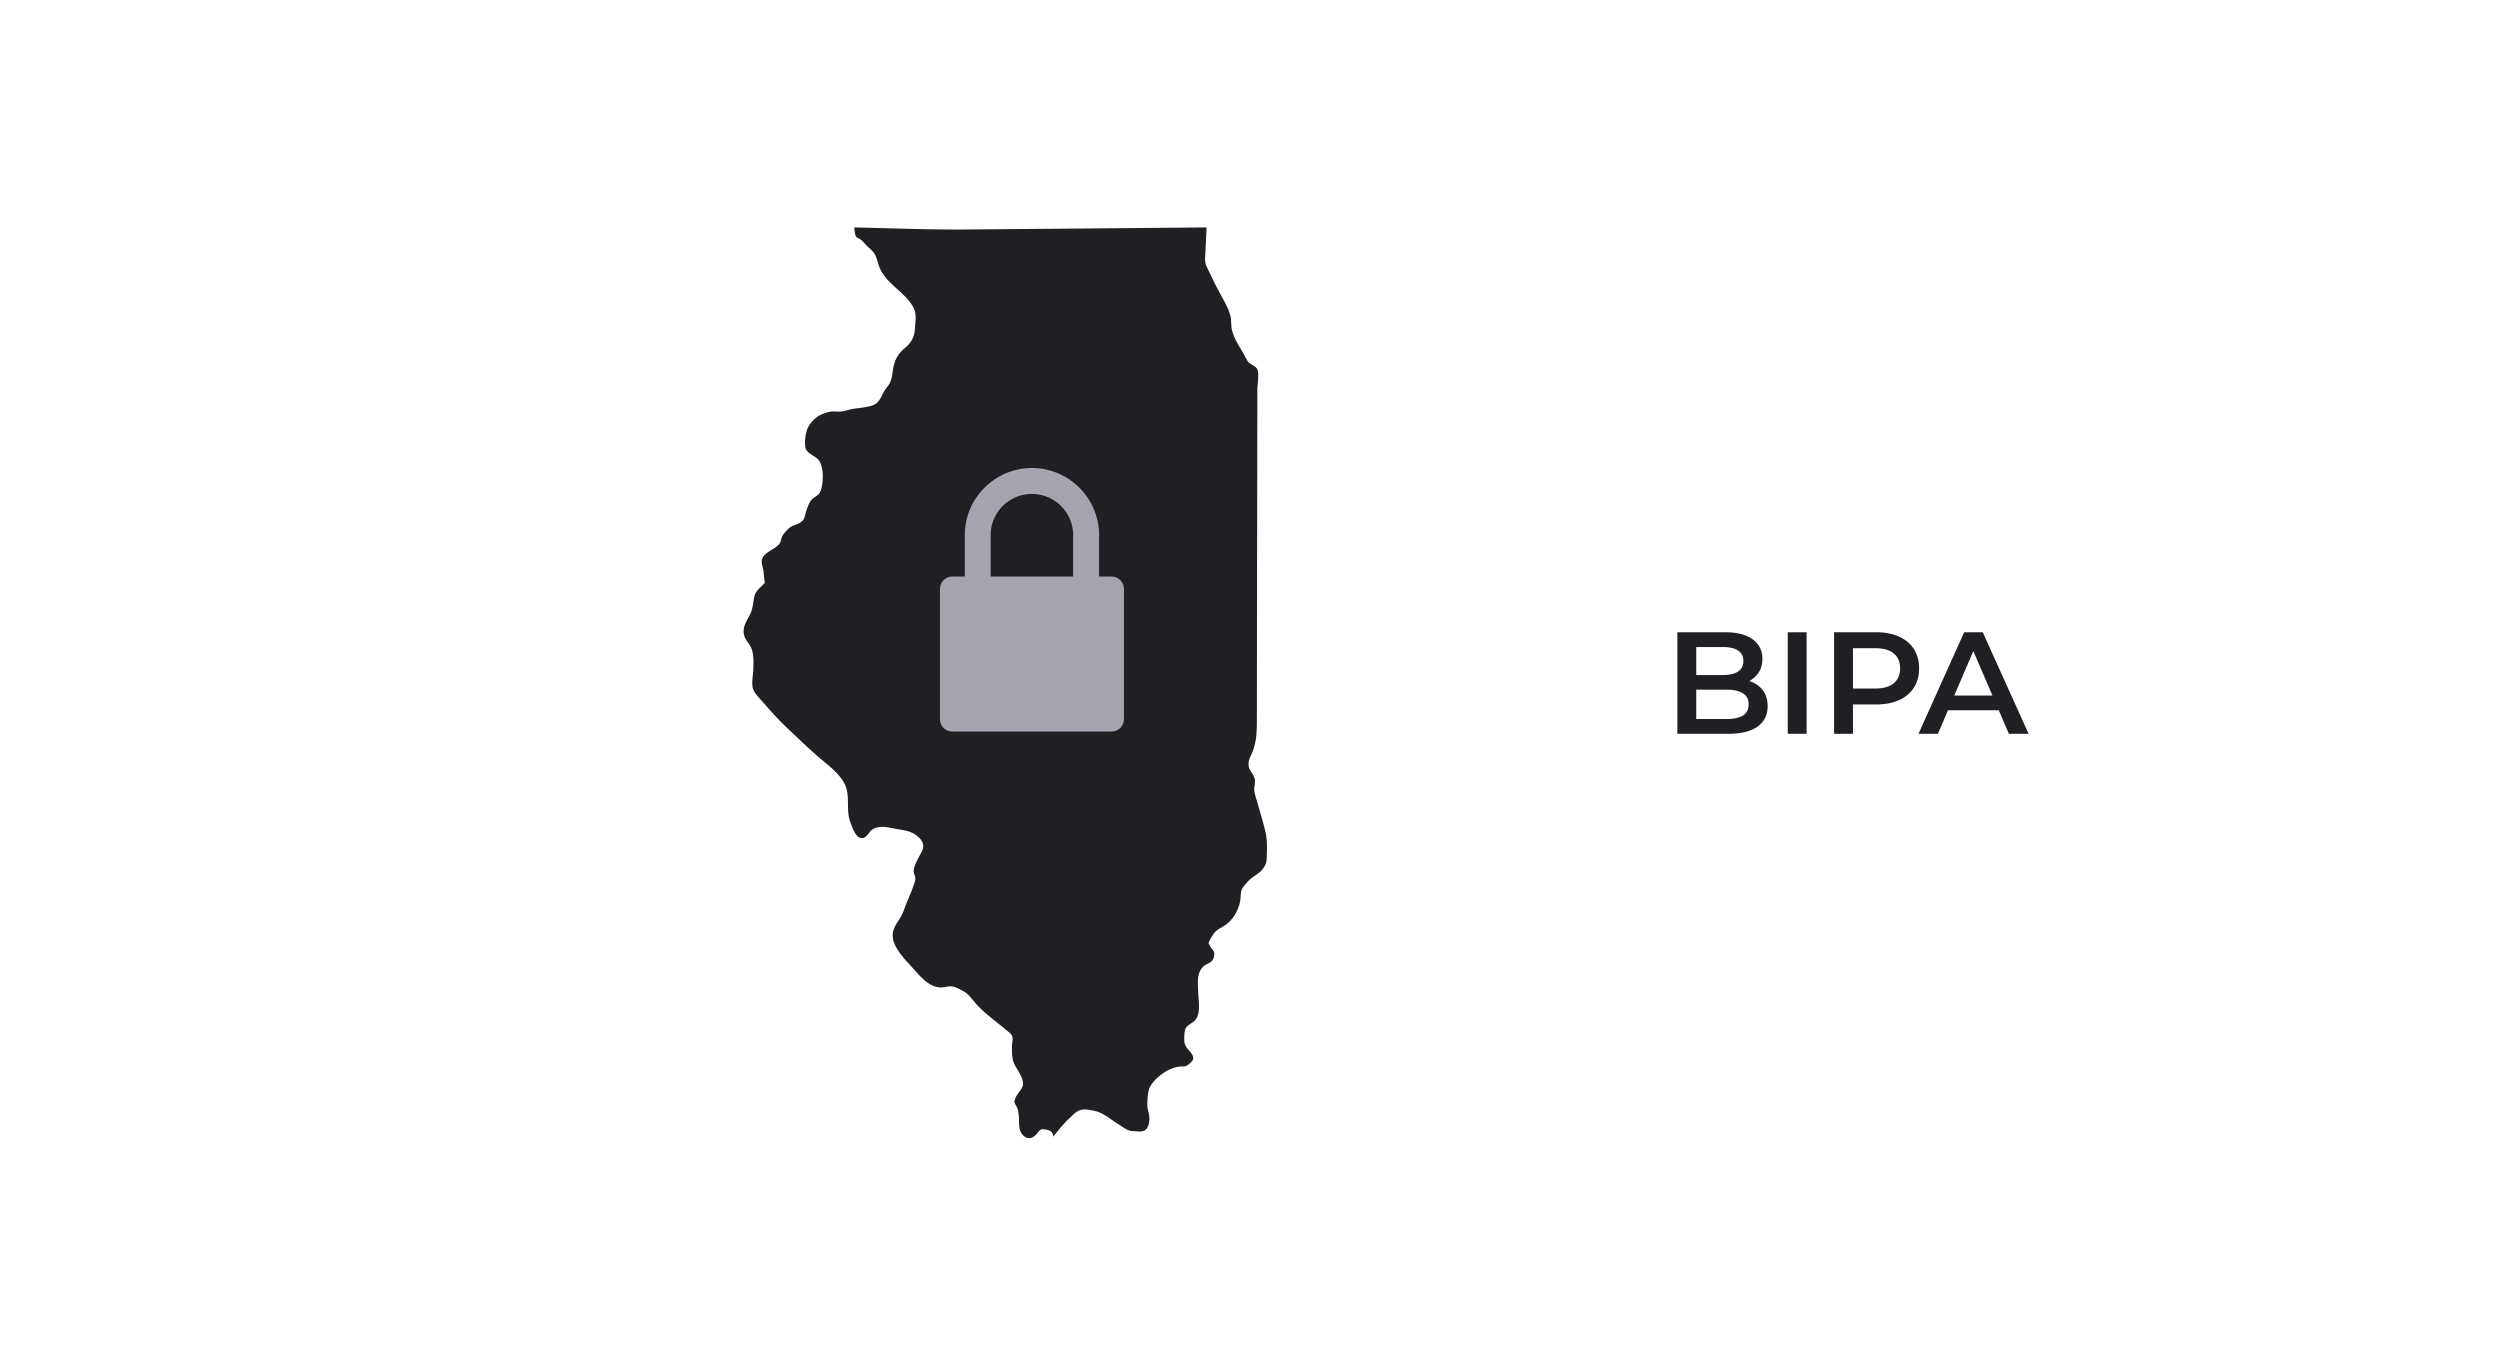 <svg width="137" height="75" fill="none" xmlns="http://www.w3.org/2000/svg"><path d="M41.909 31.948a24.76 24.76 0 0 1-.069-.634c-.02-.202-.145-.468-.08-.669.124-.375.623-.51.886-.77.184-.184.113-.264.22-.486.071-.148.312-.411.45-.504.159-.11.367-.135.529-.247.247-.168.22-.22.293-.483.058-.206.146-.469.253-.655.131-.23.35-.27.502-.456.189-.233.222-.951.175-1.253-.03-.203-.082-.42-.2-.573-.173-.225-.609-.348-.71-.623-.105-.28-.009-.949.131-1.193.258-.45.573-.672 1.061-.811.192-.055.343-.044.549-.036.236.01.395-.036.625-.099.428-.115.93-.099 1.339-.26.38-.151.455-.593.68-.894.148-.198.23-.275.299-.516.063-.222.071-.447.118-.672.09-.43.274-.749.606-1.023.364-.304.551-.609.573-1.094.02-.4.11-.79-.085-1.15-.46-.844-1.418-1.244-1.83-2.128-.104-.224-.136-.477-.243-.702-.116-.246-.239-.318-.434-.504-.164-.156-.271-.33-.469-.439-.162-.09-.142-.052-.203-.2-.046-.118-.044-.285-.063-.412 2.093.047 4.185.132 6.278.113a11761.02 11761.02 0 0 0 13.03-.113l-.066 1.432c-.011.241-.044.433.044.65.085.208.197.406.29.609.209.466.453.891.694 1.34.12.223.217.42.297.656.098.291.079.428.1.724.034.436.308.916.538 1.29.124.197.22.402.338.603.126.216.397.244.524.433.148.222.024.891.024 1.157-.002 2.397-.008 4.792-.01 7.189-.006 2.745-.009 5.49-.014 8.235 0 .837 0 1.673-.003 2.512 0 .626.01 1.21-.203 1.81-.074.209-.2.415-.241.631-.083.442.224.576.326.947.052.194-.047.447-.022.652.03.239.123.489.19.719.128.463.268.921.386 1.39.14.549.129.963.104 1.533-.01.255-.019.351-.162.565-.203.31-.428.381-.696.604-.157.129-.406.397-.497.581-.101.211-.055.508-.115.738-.137.526-.406.982-.861 1.272-.22.14-.433.228-.579.44-.08.114-.175.26-.227.389-.069.172-.069.065-.003.213.137.313.34.286.241.683-.082.335-.397.313-.611.54-.351.376-.255.952-.242 1.421.014.445.148 1.116-.167 1.484-.145.167-.42.255-.526.452-.075.138-.091.623-.058.788.055.271.255.395.392.608.184.283.047.393-.178.582-.2.167-.318.08-.565.123-.225.041-.48.143-.672.258-.351.209-.815.606-.93.998-.074.255-.077.524-.087.785-.011.244.074.433.106.674.028.192-.013.497-.131.661-.154.217-.4.17-.628.16-.266-.012-.373-.025-.595-.168-.192-.123-.387-.244-.576-.376-.387-.268-.705-.52-1.182-.597-.255-.042-.472-.096-.722 0-.192.07-.334.24-.49.38-.357.319-.642.686-.938 1.06.013-.291-.242-.374-.47-.404-.29-.038-.296.11-.488.307-.282.291-.625.2-.82-.156-.131-.241-.08-.644-.112-.93-.02-.18-.03-.304-.112-.46-.132-.245-.168-.212-.064-.483.105-.274.423-.51.41-.782-.02-.392-.294-.715-.462-1.047-.156-.31-.145-.672-.142-1.015 0-.156.06-.357.019-.508-.044-.17-.217-.268-.351-.383-.54-.461-1.125-.856-1.605-1.388-.23-.255-.422-.565-.729-.727-.178-.093-.4-.227-.603-.258-.214-.03-.44.06-.653.055-.688-.019-1.204-.732-1.635-1.198-.375-.406-.954-1.023-.979-1.605-.016-.4.195-.669.398-.99.164-.263.238-.52.351-.809.126-.323.277-.625.381-.957.044-.134.124-.29.11-.428-.017-.189-.12-.274-.088-.46.063-.368.307-.722.464-1.05.183-.39-.107-.717-.453-.928-.28-.17-.691-.214-1.02-.274-.425-.077-.853-.206-1.256.041-.211.129-.346.584-.691.45-.283-.11-.44-.65-.53-.897-.236-.639.014-1.374-.285-2.016-.288-.62-.998-1.116-1.495-1.55-.543-.474-1.06-.973-1.585-1.467a17.054 17.054 0 0 1-1.3-1.37c-.192-.228-.556-.566-.652-.843-.105-.296.008-.803.013-1.119.006-.356.028-.68-.074-1.023-.115-.386-.439-.545-.458-.992-.013-.327.17-.615.321-.897.198-.37.181-.648.269-1.053.066-.302.354-.505.568-.733v.003Z" fill="#1F1F24"/><path d="M60.23 33.193h-7.36v-3.865c0-2.029 1.65-3.68 3.68-3.68 2.03 0 3.68 1.651 3.68 3.68v3.865Zm-5.94-1.421h4.517v-2.444a2.26 2.26 0 0 0-4.52 0v2.444h.003Z" fill="#A6A5AF"/><path d="M60.913 31.595h-8.724a.68.68 0 0 0-.68.68v7.133c0 .376.304.68.68.68h8.724a.68.68 0 0 0 .68-.68v-7.133a.68.68 0 0 0-.68-.68Z" fill="#A6A5AF"/><path d="M91.92 40.212v-5.565h2.608c.668 0 1.177.132 1.527.397.35.26.524.61.524 1.05 0 .297-.068.551-.206.763a1.415 1.415 0 0 1-.557.485 1.68 1.68 0 0 1-.747.167l.143-.286c.313 0 .594.058.843.175.249.111.445.275.588.493.149.217.223.487.223.81 0 .478-.183.849-.549 1.114-.366.265-.909.397-1.63.397H91.92Zm1.034-.81h1.67c.386 0 .683-.064.89-.191.207-.128.31-.332.31-.613 0-.275-.103-.477-.31-.604-.207-.133-.504-.199-.89-.199h-1.75v-.803h1.543c.36 0 .636-.063.827-.19.196-.128.294-.319.294-.573 0-.26-.098-.453-.294-.58-.191-.128-.467-.191-.827-.191h-1.463V39.4Zm5.015.81v-5.565h1.034v5.565h-1.034Zm2.539 0v-5.565h2.29c.493 0 .914.08 1.264.238.355.16.628.387.819.684.191.297.286.65.286 1.057 0 .409-.095.761-.286 1.058a1.837 1.837 0 0 1-.819.684c-.35.159-.771.238-1.264.238h-1.717l.461-.485v2.091h-1.034Zm1.034-1.98-.461-.5h1.669c.456 0 .798-.096 1.026-.287.233-.196.35-.469.35-.819 0-.355-.117-.628-.35-.819-.228-.19-.57-.286-1.026-.286h-1.669l.461-.509v3.22Zm3.591 1.98 2.505-5.565h1.017l2.513 5.565h-1.081l-2.155-5.017h.413l-2.147 5.017h-1.065Zm1.153-1.288.278-.81h3.006l.278.81h-3.562Z" fill="#1F1F24"/></svg>